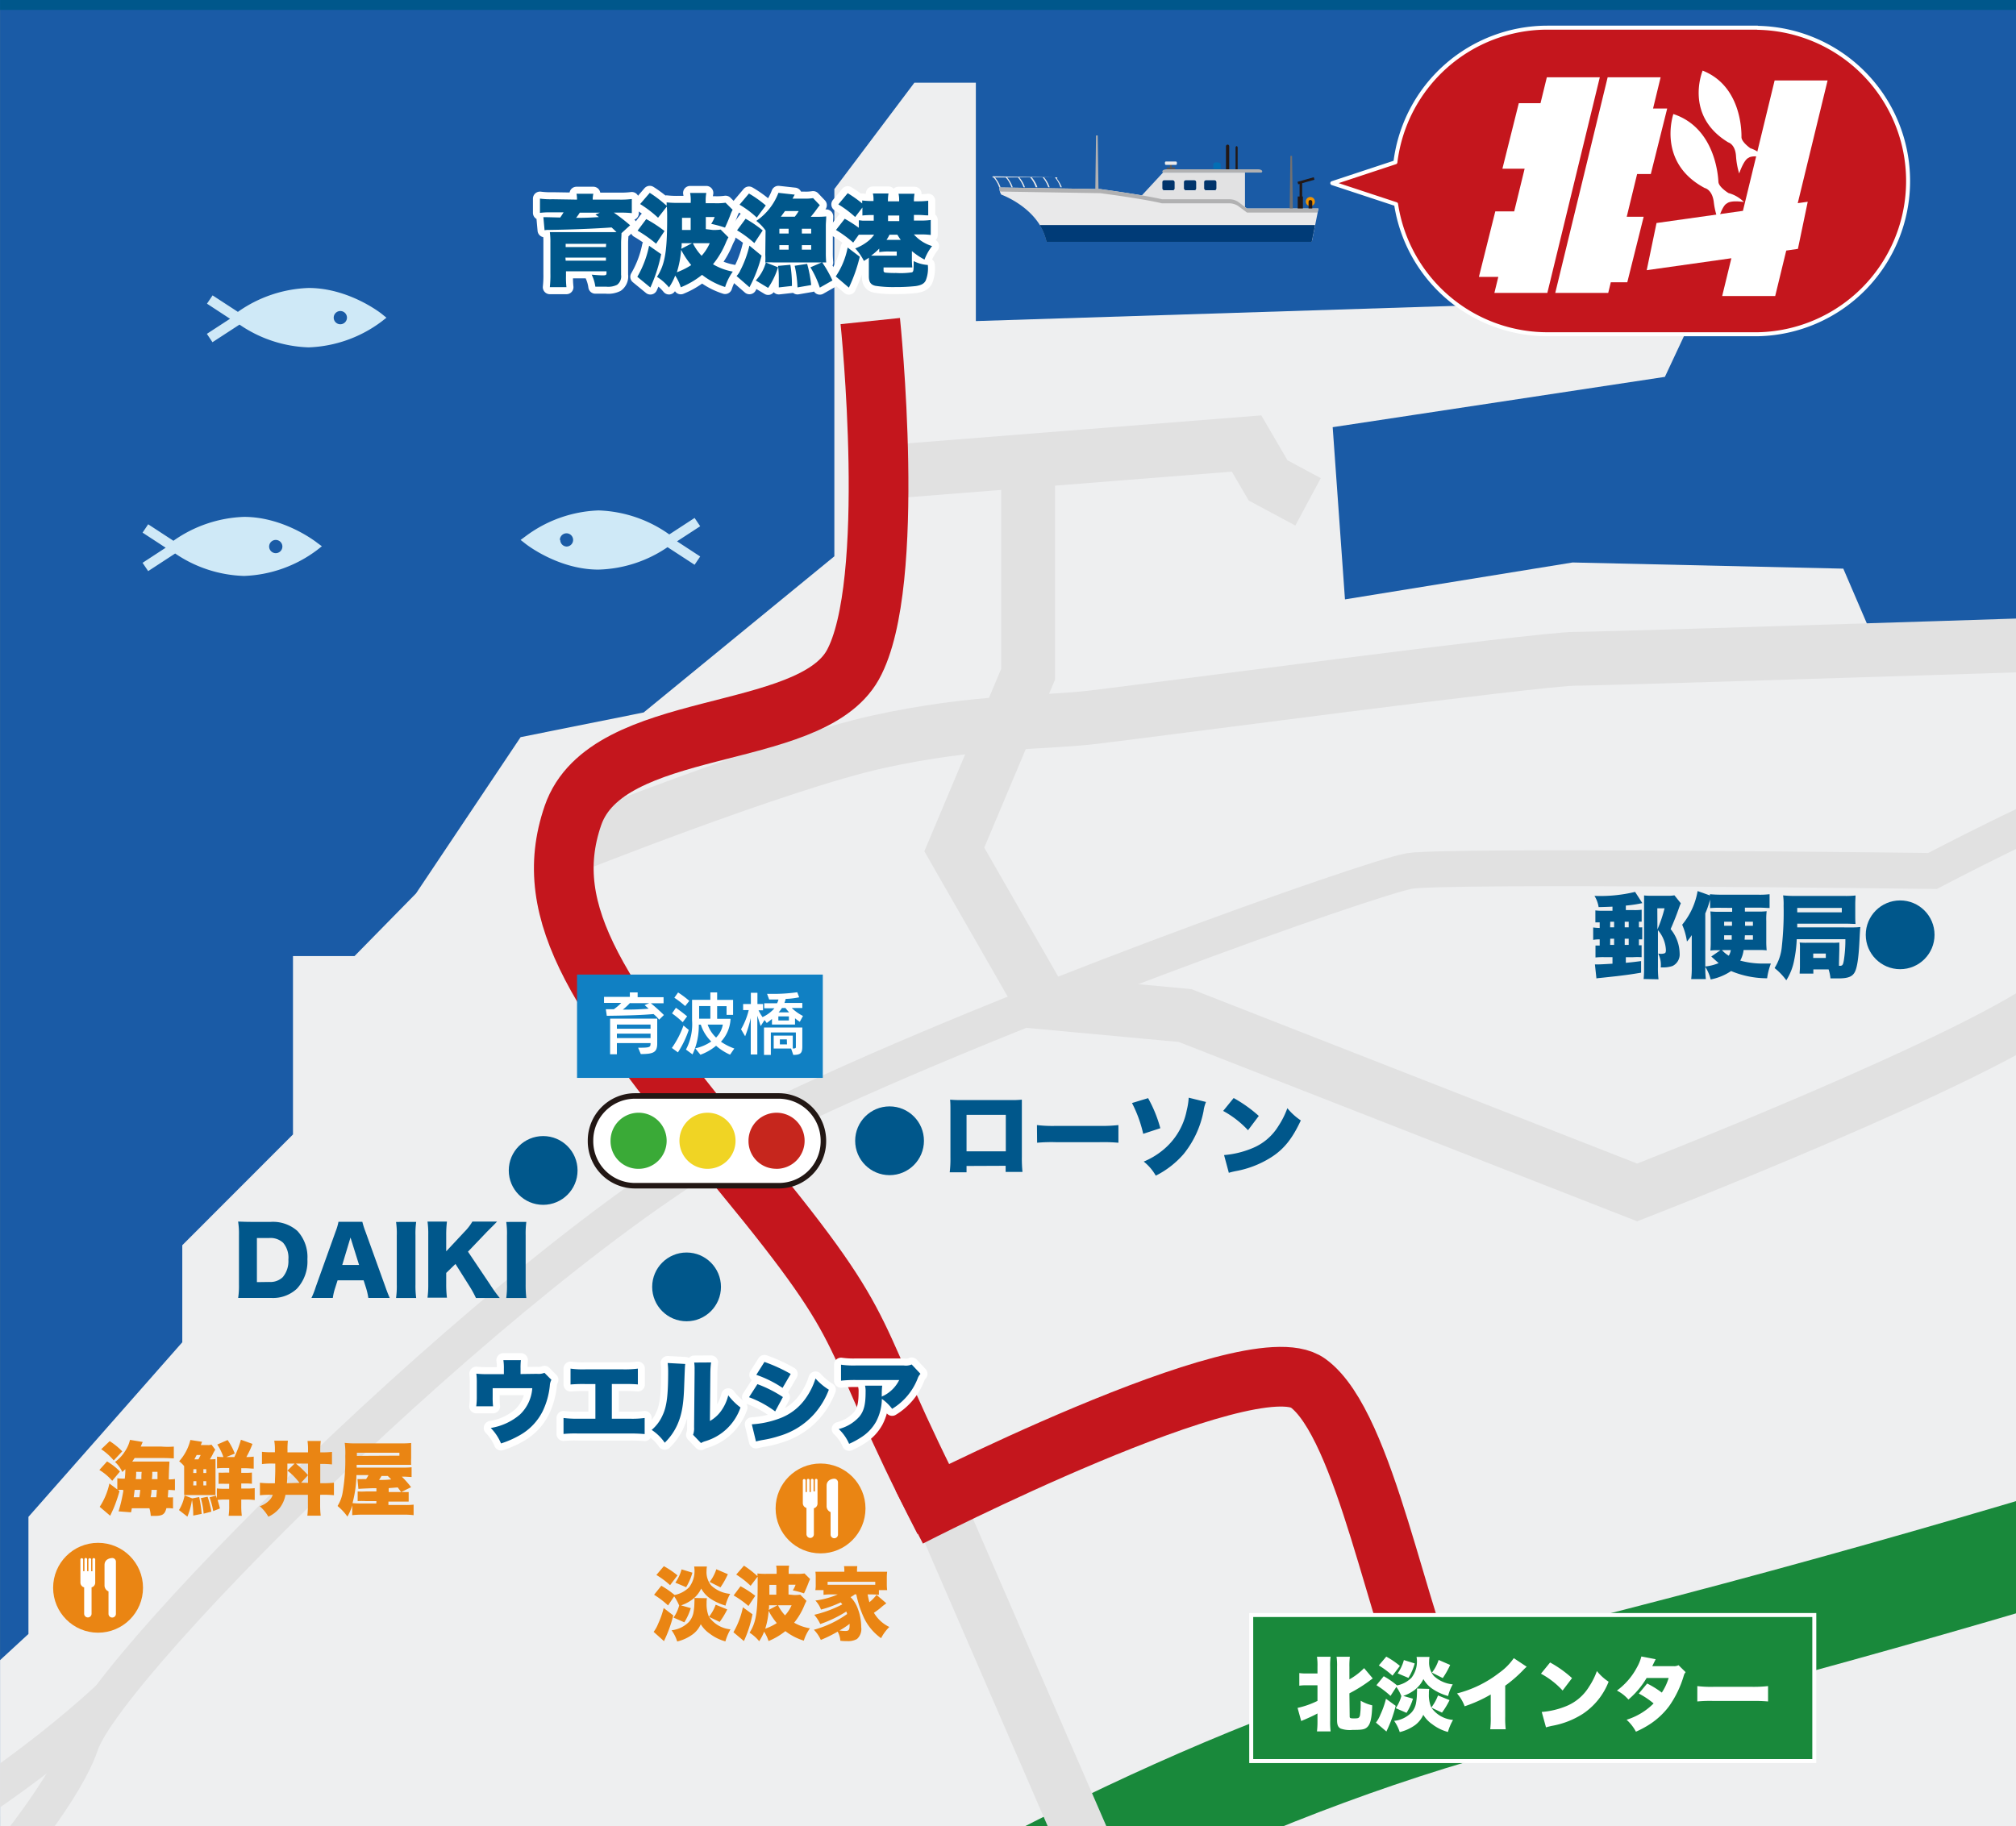 <svg id="fade6b85-caff-4c2a-89f2-00737c202337" data-name="b5bf769d-fdf1-4dbc-951f-3dfab8bece9f" xmlns="http://www.w3.org/2000/svg" xmlns:xlink="http://www.w3.org/1999/xlink" viewBox="0 0 359.32 325.56"><rect x="0" y="0" width="359.32" height="325.56" fill="#808080" stroke="none"/><defs><clipPath id="efc6a067-f33e-4e27-a75e-c21751089be9"><rect x="0.01" width="359.31" height="325.65" fill="none"/></clipPath></defs><g clip-path="url(#efc6a067-f33e-4e27-a75e-c21751089be9)"><rect x="-43.49" width="642.52" height="325.65" fill="none"/><rect x="-43.49" width="642.52" height="325.23" fill="#1a5ba6"/><rect x="-43.49" width="642.52" height="325.65" fill="none" stroke="#00578b" stroke-miterlimit="10" stroke-width="3.55"/><polygon points="-87.03 343.08 -51.94 321.95 -43.17 309.5 -14.66 309.5 5.07 291.31 5.07 270.43 32.49 239.3 32.49 222 52.22 202.25 52.22 170.45 63.19 170.45 74.15 159.28 92.79 131.42 114.72 127.02 148.71 99.18 148.71 33.7 162.97 14.75 173.93 14.75 173.93 57.24 303.32 53.13 296.74 67.19 237.53 76.16 239.72 106.86 280.29 100.28 328.54 101.38 334.02 114.14 395.42 107.96 395.42 82.36 448.06 73.96 448.06 106.86 467.79 114.14 522.62 114.14 612.53 67.19 670.64 2.69 702.48 -9.37 702.48 473.52 -118.87 473.52 -118.87 317.38 -101.29 324.03 -87.03 343.08" fill="#eeeff0"/><path d="M83.22,402.11s89.64-76.48,190-101.15S450,248.33,469.73,242.57,646.54,164,646.54,164" fill="none" stroke="#19893b" stroke-miterlimit="10" stroke-width="19.19"/><path d="M-47.56,345.52s39.16-17.08,67-42.8" fill="none" stroke="#e1e1e1" stroke-miterlimit="10" stroke-width="6.4"/><polyline points="233.14 89.47 226.02 85.65 222.18 79.07 156.47 84.27" fill="none" stroke="#e1e1e1" stroke-miterlimit="10" stroke-width="9.59"/><path d="M100.49,151.44s38.51-15.35,56-19.19,29-3.29,38.33-4.38,79.46-10.42,86-10.42,123.9-3.84,123.9-3.84h36.73v15.9" fill="none" stroke="#e1e1e1" stroke-miterlimit="10" stroke-width="9.59"/><path d="M-23.44,359.19S9.46,325.78,14.39,311,96.08,219.93,136.1,200.23s108.55-43.86,115.13-44.95,93.21,0,93.21,0,23-12.06,28.5-13.16,141.45-20.83,141.45-20.83,33.84-3.62,38-6.16" fill="none" stroke="#e1e1e1" stroke-miterlimit="10" stroke-width="6.4"/><path d="M183.25,84.27v35.92l-13.16,31.25,15.62,27.25,25.5,2.36,80.59,31.54s61.41-23.87,75.11-34.83,28-25.21,46.06-29.33,77.3-4.66,123.35-25,86.93-71.27,127.9-99.78,51.38-26.87,54.12-28" fill="none" stroke="#e1e1e1" stroke-miterlimit="10" stroke-width="9.59"/><circle cx="122.37" cy="229.43" r="6.13" fill="#00578b"/><path d="M120,288a22.83,22.83,0,0,1-1.39,4c-.17.37-.19.41-.26.59l-1.85-1.66a5.93,5.93,0,0,0,.79-1.41,15.69,15.69,0,0,0,1-2.84Zm-.93-1.78a16.39,16.39,0,0,0-2.49-1.9l1.29-1.61a16.19,16.19,0,0,1,2.37,1.65,5.11,5.11,0,0,0,2.57-1.36,4.77,4.77,0,0,0,.91-3.72H126a4.22,4.22,0,0,0-.07.79,3.72,3.72,0,0,0,.84,2.6,5.68,5.68,0,0,0,3.37,1.49,8.37,8.37,0,0,0-.83,2.09A10,10,0,0,1,126.6,285a5.16,5.16,0,0,1-1.62-1.79,5.24,5.24,0,0,1-1.65,2,7.14,7.14,0,0,1-1.94,1l1.73.49a10.31,10.31,0,0,1-1.15,2.53l-1.92-.84a6.75,6.75,0,0,0,1-2.16,9.2,9.2,0,0,0-.89-1.63Zm-.75-7a15.93,15.93,0,0,1,2.43,1.64l-1.32,1.75a14.89,14.89,0,0,0-2.44-1.82Zm7.68,5.71a4,4,0,0,0-.06.84,5.85,5.85,0,0,0,.42,2.48,7.75,7.75,0,0,0,1.2-2.16l2.06.84a14.08,14.08,0,0,1-1.35,2.23l-1.89-.9a5.19,5.19,0,0,0,3.82,2.22,9.45,9.45,0,0,0-.91,2.15,8,8,0,0,1-2.78-1.37,5.53,5.53,0,0,1-1.61-1.69,4.48,4.48,0,0,1-1.43,1.8,7.7,7.7,0,0,1-2.77,1.28,6.82,6.82,0,0,0-1-2,5.14,5.14,0,0,0,3.1-1.5,3.48,3.48,0,0,0,.78-1.57,10.34,10.34,0,0,0,.19-2,4,4,0,0,0,0-.69Zm-5.63-2.77a7.45,7.45,0,0,0,1.11-2.37l1.93.59a10.26,10.26,0,0,1-1.12,2.59Zm6.11-.13a7.21,7.21,0,0,0,1.19-2.26l2.06.88a15,15,0,0,1-1.32,2.35Z" fill="#ea8513"/><path d="M134.12,287.8a20.91,20.91,0,0,1-1.53,4.77L130.72,291a14.83,14.83,0,0,0,1.69-4.45Zm-2.13-5a18.07,18.07,0,0,1,2.62,1.7l-1.21,1.82a16.87,16.87,0,0,0-2.64-1.88Zm9.53,1.56a6.89,6.89,0,0,0,1.11-.06l1.11,1.11q-.21.4-.39.84a12.05,12.05,0,0,1-1.81,3.05,8.34,8.34,0,0,0,2.82,1,7.54,7.54,0,0,0-1.09,2.2,10.31,10.31,0,0,1-3.29-1.7,12.09,12.09,0,0,1-3,1.77,6.9,6.9,0,0,0-.79-1.67,8.3,8.3,0,0,1-.88,1.7,7.29,7.29,0,0,0-1.71-1.52c1.13-1.77,1.44-3.58,1.44-8.45v-1.56l-1.25,1.65a16.1,16.1,0,0,0-2.57-2l1.38-1.59A17.36,17.36,0,0,1,135,281a3.84,3.84,0,0,0,0-.48,11.86,11.86,0,0,0,1.58.07h1.84v-.18a5.48,5.48,0,0,0-.08-1.28h2.31a6.22,6.22,0,0,0-.08,1.29v.17h1.23a8.47,8.47,0,0,0,1.59-.07l1,1c-.1.21-.2.42-.28.64-.2.55-.53,1.32-.81,1.91a16.83,16.83,0,0,0-2-.54,4.25,4.25,0,0,0,.5-1h-1.26v1.74ZM137,287.19a13.76,13.76,0,0,1-.61,3.18,10,10,0,0,0,2.06-1A11.81,11.81,0,0,1,137,287.19Zm.07-1a2.88,2.88,0,0,1-.06.83l1.57-.83Zm1.29-3.63h-1.23v1.74h1.23Zm.31,3.63a7.73,7.73,0,0,0,1.25,1.8,6.49,6.49,0,0,0,1.17-1.8Z" fill="#ea8513"/><path d="M152.35,284.25a4.6,4.6,0,0,1-.75.49,5.55,5.55,0,0,1,1.27,2,9.24,9.24,0,0,1,.63,3.37,2.38,2.38,0,0,1-.76,2.1,3.27,3.27,0,0,1-1.79.37,7.65,7.65,0,0,1-1.17-.06,3.9,3.9,0,0,0-.48-1.63,23.86,23.86,0,0,1-3,1.48,6.08,6.08,0,0,0-1.24-1.81,18.59,18.59,0,0,0,5.93-2.81,3.26,3.26,0,0,0-.15-.44,22,22,0,0,1-4.64,2.23,7.19,7.19,0,0,0-1.07-1.65,21.19,21.19,0,0,0,5-1.86c-.09-.12-.19-.24-.29-.35a20.75,20.75,0,0,1-3.51,1.28,4.73,4.73,0,0,0-1-1.61,13.82,13.82,0,0,0,2.38-.51,11.19,11.19,0,0,0,1.59-.58h-1.1a9.65,9.65,0,0,0-1.42.07v-.84h-1.46a4.81,4.81,0,0,0,.07-1v-1.28a5.6,5.6,0,0,0-.06-1h5.16v-.15a4,4,0,0,0-.06-.84h2.37a5.64,5.64,0,0,0-.05.82v.17h5.37a8.39,8.39,0,0,0-.06,1v1.28a8.39,8.39,0,0,0,.06,1h-1.47v.84a11.25,11.25,0,0,0-1.42-.07h-.59c.15.75.19.93.32,1.39a8.28,8.28,0,0,0,1.27-1.31l1.74,1.49-.22.18a6.55,6.55,0,0,0-.66.52,11.85,11.85,0,0,1-1.33,1,6.4,6.4,0,0,0,2.75,2.53,7.83,7.83,0,0,0-1.47,2,9.34,9.34,0,0,1-3.06-3.65,19.11,19.11,0,0,1-1.36-4.16ZM156,282h-8.49v.54H156Zm-6.33,8.69a6.74,6.74,0,0,0,1,.08c.64,0,.76-.17.76-1.15v-.12a14.37,14.37,0,0,1-1.8,1.19Z" fill="#ea8513"/><circle cx="158.55" cy="203.38" r="6.13" fill="#00578b"/><path d="M172.27,207.87V209h-3a19.67,19.67,0,0,0,.13-2.66v-8.41c0-.7,0-1.21-.06-1.88a19.1,19.1,0,0,0,2,.07h8.79a16.64,16.64,0,0,0,2-.07v10.19a24.1,24.1,0,0,0,.11,2.69h-3v-1.09Zm7-9.11h-7v6.5h7Z" fill="#00578b"/><path d="M184.82,200.58a23.14,23.14,0,0,0,3.33.15H196a26.58,26.58,0,0,0,3.34-.15v3.15a31.42,31.42,0,0,0-3.36-.1H188.2a28.77,28.77,0,0,0-3.35.1Z" fill="#00578b"/><path d="M204.63,195.78a23.57,23.57,0,0,1,2.18,5.36l-3.05,1a22.86,22.86,0,0,0-2-5.49Zm10.32.68a6.29,6.29,0,0,0-.44,1.65A17.45,17.45,0,0,1,211,205.7a16.11,16.11,0,0,1-5,3.9,8.64,8.64,0,0,0-2.15-2.51,13.46,13.46,0,0,0,3.36-2,12.11,12.11,0,0,0,4.3-7.11,12.59,12.59,0,0,0,.36-2.28Z" fill="#00578b"/><path d="M219.88,195.76a24.3,24.3,0,0,1,4.48,3.19l-1.92,2.55a17.42,17.42,0,0,0-4.43-3.44Zm-1.71,10.17a16.55,16.55,0,0,0,4.9-1.17,9.76,9.76,0,0,0,4.78-4,14.89,14.89,0,0,0,1.6-3.19,10.82,10.82,0,0,0,2.4,2.18c-1.49,3.21-3,5.14-5.32,6.6a17.66,17.66,0,0,1-6.34,2.45c-.64.14-.73.16-1.17.29Z" fill="#00578b"/><path d="M19.08,260.55a10.58,10.58,0,0,1,2.3,1.8L20,264a9.63,9.63,0,0,0-2.29-1.93Zm2.74,5.07a5.34,5.34,0,0,0-.8,0l.28.22a26.19,26.19,0,0,1-1.06,3.09c-.06.12-.25.56-.6,1.3l-1.87-1.59a12.17,12.17,0,0,0,1.73-4.16l1.41,1.07v-2a9.88,9.88,0,0,0,1.33.07,13.69,13.69,0,0,0,.1-1.69l-.54.5a5.6,5.6,0,0,0-1.3-1.79,7,7,0,0,0,1.84-2,6,6,0,0,0,.83-1.94l2.27.38c-.12.27-.16.34-.24.54a1.43,1.43,0,0,1-.13.28h3.71a13.47,13.47,0,0,0,2.2,0V260c-.44,0-.89-.06-1.94-.06H24l-.43.63H30.2c0,.39-.08,1-.12,3.18a6.7,6.7,0,0,0,1.1-.07v2c-.33,0-.67-.05-1-.05H30c-.06.92-.06.92-.1,1.31a4.92,4.92,0,0,0,.94,0v2a5.6,5.6,0,0,0-1-.06h-.18c-.29,1.12-.69,1.38-2.15,1.38h-.64a6.25,6.25,0,0,0-.24-1.36H23.5l-.14.72-2.23-.17a26.77,26.77,0,0,0,.87-3.77Zm-2.27-8.69a12.3,12.3,0,0,1,2.24,1.82l-1.52,1.62a10.37,10.37,0,0,0-2.23-2Zm5.29,10c.1-.69.1-.69.16-1.31H24c-.09.75-.09.75-.17,1.31Zm-.57-4.53a8.1,8.1,0,0,1-.07,1.3h1v-.29a8.37,8.37,0,0,1,.05-1Zm3.58,4.53c.06-.53.06-.53.11-1.31H27a5.28,5.28,0,0,1-.16,1.31Zm-.71-4.53a7.09,7.09,0,0,1-.07,1.3h1v-1.3Z" fill="#ea8513"/><path d="M34.44,270.2a16.55,16.55,0,0,0-.22-2.81,13,13,0,0,1-.82,3l-1.5-1.17a7.61,7.61,0,0,0,1-2.61l1.38.53h0l1.22-.24a21.7,21.7,0,0,1,.44,3Zm3.93-11.74a5.13,5.13,0,0,0-.41.72c-.12.26-.34.65-.55,1a8.37,8.37,0,0,0,1-.05v6.42H32.82v-5.17a5.18,5.18,0,0,0-.89-.86,8.78,8.78,0,0,0,2-3.8l2.09.33c-.08.19-.16.38-.23.58H37a2.06,2.06,0,0,0,.7-.07Zm-3.93,4.15H35v-.68h-.52Zm0,2.21H35v-.75h-.52Zm.92-4.64c.21-.39.27-.49.4-.78h-.71c-.2.38-.24.48-.41.78ZM37,266.84a16.44,16.44,0,0,1,.67,2.66l-1.38.36a13,13,0,0,0-.5-2.77Zm-.75-4.23h.51v-.68h-.51Zm0,2.21h.51v-.75h-.51Zm4.6-.28h-.7a11.81,11.81,0,0,0-1.19,0v-2a10,10,0,0,0,1.22,0h.67v-.82H40.2a9.62,9.62,0,0,0-1.52.07v-2.1a6.24,6.24,0,0,0,1.14.07,10.47,10.47,0,0,0-1.09-2.23l1.84-.8a11.68,11.68,0,0,1,1.28,2.42l-1.51.61h1.43a17.91,17.91,0,0,0,1.17-3.08l2.06.74a15.54,15.54,0,0,1-1.09,2.34,8.16,8.16,0,0,0,1.31-.07v2.14c-.44,0-.88-.07-1.49-.07H43v.82h.7a9.63,9.63,0,0,0,1.2-.05v2a10,10,0,0,0-1.22-.05H43v.9h.89a10.91,10.91,0,0,0,1.51-.07v2.12a11.8,11.8,0,0,0-1.46-.09H43v1.15a12.84,12.84,0,0,0,.1,1.75H40.75a11.68,11.68,0,0,0,.1-1.77v-1.13h-.7a12.57,12.57,0,0,0-1.37.07c.22.73.28.91.42,1.52L38,269.4a14.06,14.06,0,0,0-.65-2.45l1.13-.31c.09.21.1.27.17.46v-1.74a11.25,11.25,0,0,0,1.42.07h.77Z" fill="#ea8513"/><path d="M48.69,260.93a13.33,13.33,0,0,0-2,.09v-2.19a14.8,14.8,0,0,0,2,.08H49v-.48a8.35,8.35,0,0,0-.12-1.58h2.43a14,14,0,0,0-.07,1.71v.37H54.9v-.24a10.69,10.69,0,0,0-.09-1.79h2.36a13.33,13.33,0,0,0-.09,1.79v.24h.09a16.64,16.64,0,0,0,2-.08v2.23a16.64,16.64,0,0,0-2-.09h-.09v3.44h.44a16.64,16.64,0,0,0,2-.09v2.23a19,19,0,0,0-2-.08h-.46v1.73a16.64,16.64,0,0,0,.1,2H54.78a14.81,14.81,0,0,0,.1-2V266.5h-4a5.34,5.34,0,0,1-1.05,2.37,5.55,5.55,0,0,1-2,1.53,7.42,7.42,0,0,0-1.53-1.87,4,4,0,0,0,1.81-1.17,2.26,2.26,0,0,0,.5-.86h-.28a14.8,14.8,0,0,0-2,.08v-2.23a16.64,16.64,0,0,0,2,.09H49c0-.75.06-1.48.06-2.29v-1.22Zm4.69,3.44a11.74,11.74,0,0,0-2.15-2.19l1.28-1.25H51.22v1a20.89,20.89,0,0,1-.09,2.5Zm1.52-3.44H52.74A18.36,18.36,0,0,1,54.9,263Zm0,3.44V263l-1.23,1.34Z" fill="#ea8513"/><path d="M71.52,266H72a5.89,5.89,0,0,0,.84,0v1.71c-.44,0-.84,0-1.38,0H69.23v.6h2.83a11.52,11.52,0,0,0,1.66-.06v1.88a13.33,13.33,0,0,0-2-.09H64.66a14.7,14.7,0,0,0-1.88.09v-1.75a8.63,8.63,0,0,1-.86,2,9.85,9.85,0,0,0-1.76-1.89,6.44,6.44,0,0,0,.91-2.39,34.62,34.62,0,0,0,.47-6.51,13.21,13.21,0,0,0-.1-2.35,16.64,16.64,0,0,0,2,.09h8.21a14.81,14.81,0,0,0,1.63-.07V260a11,11,0,0,0,0,1.15H63.57v.5h8.18a14.44,14.44,0,0,0,1.61-.06v1.73c-.46,0-.92-.06-1.39-.06h-.36a15.61,15.61,0,0,1,1.66,1.88Zm-4.43,1.62h-1.9a11.53,11.53,0,0,0-1.44,0V265.9a11.69,11.69,0,0,0,1.45,0h1.89v-.58H66.4c-1.44.06-2.16.09-2.52.13l-.17-1.76a8.34,8.34,0,0,0,1,0h.54a4.63,4.63,0,0,0,.43-.71H63.53a21.08,21.08,0,0,1-.7,5,14.44,14.44,0,0,0,1.61.06h2.63Zm4.1-8.1V259H63.61v.56ZM68,263.14c-.19.33-.26.43-.44.7a15.76,15.76,0,0,0,2.17-.09l-.61-.61ZM71.49,266l-.6-.82-1.61.13V266Z" fill="#ea8513"/><path d="M287.4,161.64c-1.09.05-1.9.07-2.47.08a5.32,5.32,0,0,0-.74-2,26.35,26.35,0,0,0,7.24-.71l1.29,2a24.24,24.24,0,0,1-2.94.44v.8h1.31a9.54,9.54,0,0,0,1.51-.06v2.13h-.49v1a2.91,2.91,0,0,0,.59,0v2.15h-.59v1.06h.48v2.12a12.85,12.85,0,0,0-1.52,0h-1.29v1c.88-.08,1.42-.13,2.72-.31v2.07c-1.51.26-2.42.39-4.33.62l-2.4.26-.78.08a2.34,2.34,0,0,0-.45.07l-.27-2.5h.43c.49,0,1.38-.05,2.7-.13v-1.17h-1.51a12.88,12.88,0,0,0-1.52.06v-2.13h.75v-1.1a7.46,7.46,0,0,0-1.16.09v-2.21a11.11,11.11,0,0,0,1.16.09v-1h-.77v-2.13a9.62,9.62,0,0,0,1.52.06h1.53Zm-.42,3.69h.71v-1H287Zm0,3.13h.71v-1.1H287Zm2.6-3.13h.71v-1h-.71Zm0,3.13h.71v-1.1h-.71Zm3.37,6.08a17.25,17.25,0,0,0,.08-1.9v-13a10.17,10.17,0,0,0,1.35.06h2.73a6.6,6.6,0,0,0,1.33-.08l1.14,1.42c-.09.2-.16.36-.27.67-.41,1.2-1,2.7-1.55,3.93a7,7,0,0,1,1.61,4.36,2.28,2.28,0,0,1-1.27,2.22,5.12,5.12,0,0,1-1.78.25H296a4.48,4.48,0,0,0-.45-2.47,2.72,2.72,0,0,0,.49.05,1.77,1.77,0,0,0,.68-.11c.15-.07.2-.23.2-.6a5.83,5.83,0,0,0-1.42-3.51v6.57a17.84,17.84,0,0,0,.1,2.19Zm2.46-8.84a23.87,23.87,0,0,0,1.27-3.77h-1.29Z" fill="#00578b"/><path d="M306.43,161.84a14.8,14.8,0,0,0-1.63.06v-1.53c-.08.29-.08.29-.16.54a15,15,0,0,1-.7,1.94v9.84a16.56,16.56,0,0,0,.1,1.86h-2.61a16.88,16.88,0,0,0,.1-2.13v-5.7a10.63,10.63,0,0,1-.86,1.14,11.29,11.29,0,0,0-.85-3,12.75,12.75,0,0,0,2.75-6l2.2.78v-.22c.59.06,1.31.09,2.06.09h6.5a14.34,14.34,0,0,0,2.07-.09v2.46c-.55,0-1-.06-1.71-.06H311v.7h2.34a11.34,11.34,0,0,0,1.54-.07,11.39,11.39,0,0,0-.07,1.75v3.49a16.87,16.87,0,0,0,.07,1.74,9.5,9.5,0,0,0-1.31-.06h-2.8a5.29,5.29,0,0,1-.6,1.89,15.26,15.26,0,0,0,4.46.52h1a12,12,0,0,0-.67,2.63,16.65,16.65,0,0,1-6.42-1.29,9.86,9.86,0,0,1-3.64,1.5,7.53,7.53,0,0,0-1-2.31,8.5,8.5,0,0,0,2.43-.61c-.13-.09-.57-.49-1.32-1.17l1.62-1.12H306a7.39,7.39,0,0,0-1.15.06,16.67,16.67,0,0,0,.06-1.73v-3.52a16.67,16.67,0,0,0-.06-1.73,13.3,13.3,0,0,0,1.55.07h2.33v-.7Zm.48,7.55a5.13,5.13,0,0,0,1.22,1,3,3,0,0,0,.36-1Zm.39-5.06v.72h1.4v-.72Zm0,2.41v.79h1.35v-.79Zm3.65.79h1.48v-.79H311Zm.08-3.2v.72h1.4v-.72Z" fill="#00578b"/><path d="M327.77,171.72v.47h.14c.48,0,.59-.16.73-1a23.49,23.49,0,0,0,.27-3.75h-8.67a22.72,22.72,0,0,1-.46,3.76,10.2,10.2,0,0,1-1.4,3.57,10.79,10.79,0,0,0-2.09-2.18,8.65,8.65,0,0,0,1.3-3.91,55.72,55.72,0,0,0,.31-7.19,11.59,11.59,0,0,0-.09-1.86,19.84,19.84,0,0,0,2.31.1h8.54a15.7,15.7,0,0,0,2.06-.08c0,.4-.05.83-.05,1.55v2c0,.51,0,1,.05,1.52-.53,0-1.11-.05-1.94-.05h-8.45v.67H330a11.86,11.86,0,0,0,1.58-.07c-.05.41-.08.88-.17,2.64-.14,2.86-.41,4.6-.81,5.37s-1.09,1.15-2.87,1.15h-1.48a7.34,7.34,0,0,0-.33-1.6H323.2v.75h-2.44c0-.41.05-.73.05-1.18v-3.29a5.59,5.59,0,0,0-.05-1.08,10,10,0,0,0,1.22.05h4.7a8.85,8.85,0,0,0,1.15-.05v1.24Zm.5-9.07v-.78h-7.94v.78Zm-5.09,8.14h2.24V170h-2.24Z" fill="#00578b"/><circle cx="338.67" cy="166.66" r="6.13" fill="#00578b"/><path d="M102.84,35.59a4.66,4.66,0,0,0-.09-1.05h3a5.35,5.35,0,0,0-.11,1.05h4.75a15,15,0,0,0,2.22-.11V38a16.64,16.64,0,0,0-2-.09h-1.2a33.49,33.49,0,0,1,2.9,2.25l-1.54,1.41c0,.59-.07,1.17-.07,1.76V49a1.87,1.87,0,0,1-.72,1.78,3.57,3.57,0,0,1-1.93.33h-1.94a7,7,0,0,0-.65-2.14c1,.08,1.47.12,2,.12s.64-.07.64-.42v-.3h-7.22v.83a14.8,14.8,0,0,0,.08,2H98a19.75,19.75,0,0,0,.1-2.43V43.26a13.09,13.09,0,0,0-.1-1.88h11.88c-.33-.33-.46-.46-.88-.83-3.21.23-7.41.39-11.19.44a3.17,3.17,0,0,0-.75.06l-.21-2.33c.64,0,.64,0,3,.06.24-.34.35-.52.6-.92H98.3a14.14,14.14,0,0,0-2.06.09V35.41a14.33,14.33,0,0,0,2.27.11Zm5.2,7.88h-7.22v.58H108Zm-7.22,3H108v-.54h-7.22Zm2.51-8.55a8.47,8.47,0,0,1-.65.92c1.89,0,3-.07,4.07-.14l-.62-.45.78-.33Z" fill="none" stroke="#fff" stroke-linecap="round" stroke-linejoin="round" stroke-width="2.5"/><path d="M117.84,45.31a27,27,0,0,1-1.92,5.95l-2.33-1.91a18.07,18.07,0,0,0,2.1-5.54Zm-2.66-6.25a22.83,22.83,0,0,1,3.26,2.13l-1.5,2.26a23.1,23.1,0,0,0-3.3-2.33ZM127.06,41a9.25,9.25,0,0,0,1.39-.07l1.38,1.38a9.18,9.18,0,0,0-.48,1,15.25,15.25,0,0,1-2.27,3.8,10.39,10.39,0,0,0,3.53,1.31,9.83,9.83,0,0,0-1.37,2.75A13.09,13.09,0,0,1,125.13,49a15,15,0,0,1-3.79,2.22,8.2,8.2,0,0,0-1-2.09,9.92,9.92,0,0,1-1.1,2.12,9,9,0,0,0-2.14-1.89c1.42-2.22,1.81-4.47,1.81-10.54,0-.64,0-1.31-.06-2l-1.56,2a20.5,20.5,0,0,0-3.2-2.44l1.72-2a21.68,21.68,0,0,1,3,2.3,3,3,0,0,0,0-.6,16.64,16.64,0,0,0,2,.09h2.3V36a6.6,6.6,0,0,0-.11-1.6h2.89a7.23,7.23,0,0,0-.11,1.61v.22h1.54a11.13,11.13,0,0,0,2-.09l1.26,1.26a5.63,5.63,0,0,0-.36.79c-.25.69-.65,1.65-1,2.39a21.32,21.32,0,0,0-2.46-.67,5.6,5.6,0,0,0,.62-1.22H125.8v2.16Zm-5.66,3.54a17.56,17.56,0,0,1-.76,4,12.76,12.76,0,0,0,2.56-1.28A15.45,15.45,0,0,1,121.4,44.54Zm.09-1.18a3.75,3.75,0,0,1-.07,1l1.94-1Zm1.61-4.52h-1.54V41h1.54Zm.39,4.52a9.18,9.18,0,0,0,1.56,2.24,8.44,8.44,0,0,0,1.45-2.24Z" fill="none" stroke="#fff" stroke-linecap="round" stroke-linejoin="round" stroke-width="2.5"/><path d="M135.74,45.58a24.63,24.63,0,0,1-2.16,5.63l-2.3-2a3.38,3.38,0,0,0,.67-1,18.75,18.75,0,0,0,1.62-4.42ZM132.89,39a20.51,20.51,0,0,1,3.05,2.08l-1.49,2.26a19.63,19.63,0,0,0-3.08-2.28Zm.6-4.5a20.36,20.36,0,0,1,3,2.13l-1.61,2.16a16.85,16.85,0,0,0-3.07-2.3ZM134.7,50a7.6,7.6,0,0,0,1.8-3.2l2.17.85a13.56,13.56,0,0,1-1.76,3.68Zm1.75-8.91a8.11,8.11,0,0,0-1.65-1.71,10.62,10.62,0,0,0,3.94-5l2.9.32-.21.39a2,2,0,0,1-.18.32h2.09a8.33,8.33,0,0,0,1.58-.09l1.2,1.26c-.21.25-.21.25-.47.6-.48.67-.75,1-1.14,1.47h1.22a13.06,13.06,0,0,0,1.53-.07c0,.55-.07,1.11-.07,1.67V45a17.85,17.85,0,0,0,.07,1.79h-9.34a12.85,12.85,0,0,0-1.52,0,10.9,10.9,0,0,0,0-1.4Zm2.36,10.15V49.63a15.09,15.09,0,0,0-.14-2.23l2.2-.19a22.71,22.71,0,0,1,.28,3.77Zm.1-9.61h1.65v-.85h-1.65Zm0,2.88h1.65V43.7h-1.65Zm2.75-5.88a6.84,6.84,0,0,0,.69-1h-2.44l-.73,1Zm.48,12.61a20.92,20.92,0,0,0-.5-3.86l2.22-.34a22.12,22.12,0,0,1,.72,3.78Zm.78-9.61h1.66v-.85h-1.66Zm0,2.88h1.66V43.7h-1.66Zm3.2,6.77a16.77,16.77,0,0,0-1.68-3.62l2.09-.9A21.12,21.12,0,0,1,148.37,50Z" fill="none" stroke="#fff" stroke-linecap="round" stroke-linejoin="round" stroke-width="2.5"/><path d="M153.24,45.77a27.53,27.53,0,0,1-1.94,5.51l-2.34-2a13.86,13.86,0,0,0,2.12-5.15Zm1.83-3.93h-2l-1,1.41A20.51,20.51,0,0,0,149,41l1.56-2a22.76,22.76,0,0,1,2.51,1.61V39.28c.34,0,.54.06.66.06h2v-1h-.28a14.48,14.48,0,0,0-1.74.08V37l-1.29,1.69a18.8,18.8,0,0,0-3-2.25l1.67-2a22.27,22.27,0,0,1,2.58,1.83v-.53a14.5,14.5,0,0,0,1.74.1h.28v-.27a4.36,4.36,0,0,0-.11-1.08h2.78a8,8,0,0,0-.1,1.1v.3h2v-.27a4.89,4.89,0,0,0-.11-1.08H163a6.72,6.72,0,0,0-.11,1.1v.25h.8a14.67,14.67,0,0,0,1.75-.1V38.4c-.55,0-1.09-.08-1.73-.08h-.82v1h1a12.13,12.13,0,0,0,2-.1v2.67a13.33,13.33,0,0,0-2-.09h-1a7,7,0,0,0,3.24,2.07,8.93,8.93,0,0,0-1.35,2.41,12.18,12.18,0,0,1-2.25-1.52V46a15.73,15.73,0,0,0,.07,1.68h-5.12v.55c0,.23.09.32.32.37a17.6,17.6,0,0,0,1.92.07,13.42,13.42,0,0,0,2.83-.12c.27-.13.3-.32.3-2a6.54,6.54,0,0,0,2.52.69A5.85,5.85,0,0,1,165,50c-.28.57-.8.85-1.77,1a32.1,32.1,0,0,1-3.67.18,20.74,20.74,0,0,1-3.52-.22c-.85-.19-1.18-.68-1.18-1.71V45.94c-.26.2-.41.28-.88.58a9.79,9.79,0,0,0-1.55-2.23,8.41,8.41,0,0,0,2.1-1.15,5.1,5.1,0,0,0,1.27-1.31Zm1.64,2.48a11.59,11.59,0,0,1-1.45,1.26h4.57v-.74h-1.29a10.22,10.22,0,0,0-1.83.11Zm1.83-2.48a6.46,6.46,0,0,1-.53.92h2.53c-.23-.32-.35-.51-.6-.92Zm1.74-2.42v-1h-2v1Z" fill="none" stroke="#fff" stroke-linecap="round" stroke-linejoin="round" stroke-width="2.5"/><path d="M102.84,35.59a4.66,4.66,0,0,0-.09-1.05h3a5.35,5.35,0,0,0-.11,1.05h4.75a15,15,0,0,0,2.22-.11V38a16.64,16.64,0,0,0-2-.09h-1.2a33.49,33.49,0,0,1,2.9,2.25l-1.54,1.41c0,.59-.07,1.17-.07,1.76V49a1.87,1.87,0,0,1-.72,1.78,3.57,3.57,0,0,1-1.93.33h-1.94a7,7,0,0,0-.65-2.14c1,.08,1.47.12,2,.12s.64-.07.64-.42v-.3h-7.22v.83a14.8,14.8,0,0,0,.08,2H98a19.75,19.75,0,0,0,.1-2.43V43.26a13.09,13.09,0,0,0-.1-1.88h11.88c-.33-.33-.46-.46-.88-.83-3.21.23-7.41.39-11.19.44a3.17,3.17,0,0,0-.75.06l-.21-2.33c.64,0,.64,0,3,.06.24-.34.35-.52.6-.92H98.3a14.14,14.14,0,0,0-2.06.09V35.41a14.33,14.33,0,0,0,2.27.11Zm5.2,7.88h-7.22v.58H108Zm-7.22,3H108v-.54h-7.22Zm2.51-8.55a8.47,8.47,0,0,1-.65.92c1.89,0,3-.07,4.07-.14l-.62-.45.78-.33Z" fill="#00578b"/><path d="M117.84,45.31a27,27,0,0,1-1.92,5.95l-2.33-1.91a18.07,18.07,0,0,0,2.1-5.54Zm-2.66-6.25a22.83,22.83,0,0,1,3.26,2.13l-1.5,2.26a23.1,23.1,0,0,0-3.3-2.33ZM127.06,41a9.25,9.25,0,0,0,1.39-.07l1.38,1.38a9.18,9.18,0,0,0-.48,1,15.25,15.25,0,0,1-2.27,3.8,10.39,10.39,0,0,0,3.53,1.31,9.83,9.83,0,0,0-1.37,2.75A13.09,13.09,0,0,1,125.13,49a15,15,0,0,1-3.79,2.22,8.2,8.2,0,0,0-1-2.09,9.92,9.92,0,0,1-1.1,2.12,9,9,0,0,0-2.14-1.89c1.42-2.22,1.81-4.47,1.81-10.54,0-.64,0-1.31-.06-2l-1.56,2a20.5,20.5,0,0,0-3.2-2.44l1.72-2a21.68,21.68,0,0,1,3,2.3,3,3,0,0,0,0-.6,16.64,16.64,0,0,0,2,.09h2.3V36a6.6,6.6,0,0,0-.11-1.6h2.89a7.23,7.23,0,0,0-.11,1.61v.22h1.54a11.13,11.13,0,0,0,2-.09l1.26,1.26a5.63,5.63,0,0,0-.36.79c-.25.69-.65,1.65-1,2.39a21.32,21.32,0,0,0-2.46-.67,5.6,5.6,0,0,0,.62-1.22H125.8v2.16Zm-5.66,3.54a17.56,17.56,0,0,1-.76,4,12.76,12.76,0,0,0,2.56-1.28A15.45,15.45,0,0,1,121.4,44.54Zm.09-1.18a3.75,3.75,0,0,1-.07,1l1.94-1Zm1.61-4.52h-1.54V41h1.54Zm.39,4.52a9.18,9.18,0,0,0,1.56,2.24,8.44,8.44,0,0,0,1.45-2.24Z" fill="#00578b"/><path d="M135.74,45.58a24.63,24.63,0,0,1-2.16,5.63l-2.3-2a3.38,3.38,0,0,0,.67-1,18.75,18.75,0,0,0,1.62-4.42ZM132.89,39a20.51,20.51,0,0,1,3.05,2.08l-1.49,2.26a19.63,19.63,0,0,0-3.08-2.28Zm.6-4.5a20.36,20.36,0,0,1,3,2.13l-1.61,2.16a16.85,16.85,0,0,0-3.07-2.3ZM134.7,50a7.6,7.6,0,0,0,1.8-3.2l2.17.85a13.56,13.56,0,0,1-1.76,3.68Zm1.75-8.91a8.11,8.11,0,0,0-1.65-1.71,10.62,10.62,0,0,0,3.94-5l2.9.32-.21.39a2,2,0,0,1-.18.32h2.09a8.33,8.33,0,0,0,1.58-.09l1.2,1.26c-.21.25-.21.25-.47.6-.48.67-.75,1-1.14,1.47h1.22a13.06,13.06,0,0,0,1.53-.07c0,.55-.07,1.11-.07,1.67V45a17.85,17.85,0,0,0,.07,1.79h-9.34a12.85,12.85,0,0,0-1.52,0,10.9,10.9,0,0,0,0-1.4Zm2.36,10.15V49.63a15.09,15.09,0,0,0-.14-2.23l2.2-.19a22.71,22.71,0,0,1,.28,3.77Zm.1-9.61h1.65v-.85h-1.65Zm0,2.88h1.65V43.7h-1.65Zm2.75-5.88a6.84,6.84,0,0,0,.69-1h-2.44l-.73,1Zm.48,12.61a20.92,20.92,0,0,0-.5-3.86l2.22-.34a22.12,22.12,0,0,1,.72,3.78Zm.78-9.61h1.66v-.85h-1.66Zm0,2.88h1.66V43.7h-1.66Zm3.2,6.77a16.77,16.77,0,0,0-1.68-3.62l2.09-.9A21.12,21.12,0,0,1,148.37,50Z" fill="#00578b"/><path d="M153.24,45.77a27.53,27.53,0,0,1-1.94,5.51l-2.34-2a13.86,13.86,0,0,0,2.12-5.15Zm1.83-3.93h-2l-1,1.41A20.51,20.51,0,0,0,149,41l1.56-2a22.76,22.76,0,0,1,2.51,1.61V39.28c.34,0,.54.06.66.06h2v-1h-.28a14.48,14.48,0,0,0-1.74.08V37l-1.29,1.69a18.8,18.8,0,0,0-3-2.25l1.67-2a22.27,22.27,0,0,1,2.58,1.83v-.53a14.5,14.5,0,0,0,1.74.1h.28v-.27a4.36,4.36,0,0,0-.11-1.08h2.78a8,8,0,0,0-.1,1.1v.3h2v-.27a4.89,4.89,0,0,0-.11-1.08H163a6.72,6.72,0,0,0-.11,1.1v.25h.8a14.67,14.67,0,0,0,1.75-.1V38.4c-.55,0-1.09-.08-1.73-.08h-.82v1h1a12.13,12.13,0,0,0,2-.1v2.67a13.33,13.33,0,0,0-2-.09h-1a7,7,0,0,0,3.24,2.07,8.93,8.93,0,0,0-1.35,2.41,12.18,12.18,0,0,1-2.25-1.52V46a15.73,15.73,0,0,0,.07,1.68h-5.12v.55c0,.23.09.32.32.37a17.6,17.6,0,0,0,1.92.07,13.42,13.42,0,0,0,2.83-.12c.27-.13.3-.32.3-2a6.54,6.54,0,0,0,2.52.69A5.85,5.85,0,0,1,165,50c-.28.57-.8.85-1.77,1a32.1,32.1,0,0,1-3.67.18,20.74,20.74,0,0,1-3.52-.22c-.85-.19-1.18-.68-1.18-1.71V45.94c-.26.2-.41.28-.88.58a9.79,9.79,0,0,0-1.55-2.23,8.41,8.41,0,0,0,2.1-1.15,5.1,5.1,0,0,0,1.27-1.31Zm1.64,2.48a11.59,11.59,0,0,1-1.45,1.26h4.57v-.74h-1.29a10.22,10.22,0,0,0-1.83.11Zm1.83-2.48a6.46,6.46,0,0,1-.53.92h2.53c-.23-.32-.35-.51-.6-.92Zm1.74-2.42v-1h-2v1Z" fill="#00578b"/><path d="M313.25,4.93H275.79a27.31,27.31,0,0,0-27.08,24l-11.25,3.72,11.37,3.75a27.3,27.3,0,0,0,27,23.19h37.46a27.32,27.32,0,0,0,0-54.63Z" fill="#c4161d" stroke="#fff" stroke-linecap="round" stroke-linejoin="round" stroke-width="0.71"/><circle cx="146.25" cy="268.93" r="8.01" fill="#ea8513"/><path d="M145.48,263.65a.24.24,0,0,0-.24.24v2H145v-2a.24.24,0,0,0-.48,0V266h-.23v-2.11a.24.24,0,1,0-.48,0V266h-.23v-2.11a.25.25,0,0,0-.49,0V268a.9.9,0,0,0,.65.84v4.69a.68.68,0,0,0,.66.66.65.65,0,0,0,.66-.64v0h0V268.9a.87.87,0,0,0,.65-.84v-4.13a.25.25,0,0,0-.22-.28Z" fill="#fff"/><path d="M148.7,263.63s-1.37,0-1.37,1.25v3.64a1.12,1.12,0,0,0,.71,1.06v4a.66.66,0,1,0,1.32,0V264.3a.67.67,0,0,0-.65-.67h0Z" fill="#fff"/><circle cx="17.48" cy="283.07" r="8.01" fill="#ea8513"/><path d="M16.71,277.78a.24.24,0,0,0-.24.24v2.11h-.22V278a.25.25,0,0,0-.29-.2.26.26,0,0,0-.2.2v2.11h-.23V278a.24.24,0,0,0-.48,0v2.11h-.23V278a.25.25,0,0,0-.29-.2.26.26,0,0,0-.2.2v4.14A.89.89,0,0,0,15,283v4.7a.66.66,0,1,0,1.32,0h0V283a.86.86,0,0,0,.65-.83V278A.25.25,0,0,0,16.71,277.78Z" fill="#fff"/><path d="M20,277.77s-1.37,0-1.37,1.25v3.63a1.16,1.16,0,0,0,.71,1.07v4a.66.66,0,0,0,1.32,0v-9.29a.65.65,0,0,0-.64-.66h0Z" fill="#fff"/><path d="M188.37,31.85h0a.12.12,0,0,0,.08-.15.11.11,0,0,0-.08-.08h0L177,31.43a.11.11,0,0,0-.12.1h0a.13.13,0,0,0,.11.12h.1a5,5,0,0,1,1,1.76h.25a5.44,5.44,0,0,0-1-1.77h1.92a5,5,0,0,1,1,1.76h.25a5.44,5.44,0,0,0-1-1.77h1.92a5.39,5.39,0,0,1,1,1.76h.25a5.44,5.44,0,0,0-1-1.77h1.92a5,5,0,0,1,1,1.76h.3a5.39,5.39,0,0,0-1-1.76h1.93a5.39,5.39,0,0,1,1,1.76h.25a5.44,5.44,0,0,0-1-1.77H188a5.1,5.1,0,0,1,1,1.77h.25A5.64,5.64,0,0,0,188.37,31.85Z" fill="#e9e9ea"/><polygon points="201.53 36.98 207.28 30.77 221.9 30.77 221.9 37.8 201.53 36.98" fill="#e2e2e3"/><path d="M207.1,35.52h12a2.84,2.84,0,0,1,1.73.58l1.42,1.07H235l-1.19,5.93H186.55c-1.3-6-8.08-8.4-8.08-8.4a2.07,2.07,0,0,1-.33-1.28l17.94.29S203.8,34.75,207.1,35.52Z" fill="#e9e9ea"/><path d="M224.83,30.77H207.28c-.32-.26.06-.59.67-.59h16.26c.61,0,1,.34.62.59" fill="#b1b1b2"/><path d="M234.36,40.16l-.59,2.94H186.55a9.42,9.42,0,0,0-1.19-2.94" fill="#00346b"/><path d="M233.77,43.1l.59-2.94h-49a9.42,9.42,0,0,1,1.19,2.94Z" fill="#003b77"/><rect x="214.55" y="32.06" width="2.33" height="1.93" rx="0.38" fill="#00346b" stroke="#ebebec" stroke-miterlimit="10" stroke-width="0.14"/><rect x="210.95" y="32.06" width="2.33" height="1.93" rx="0.38" fill="#00346b" stroke="#ebebec" stroke-miterlimit="10" stroke-width="0.14"/><rect x="207.1" y="32.06" width="2.33" height="1.93" rx="0.38" fill="#00346b" stroke="#ebebec" stroke-miterlimit="10" stroke-width="0.14"/><polygon points="232.09 32.66 234.28 32.04 234.16 31.6 231.26 32.42 231.39 32.86 231.63 32.79 231.63 35.03 231.3 35.03 231.3 37.66 232.22 37.66 232.22 35.03 232.09 35.03 232.09 32.66" fill="#231815"/><path d="M219.09,30.18V26.09a.29.29,0,0,0-.27-.31h0a.31.31,0,0,0-.31.31v4.09Z" fill="#231815"/><path d="M220.59,30.18V26.34c0-.16-.08-.29-.18-.29h0c-.11,0-.19.13-.19.29v3.84Z" fill="#231815"/><polygon points="230.43 37.54 229.86 37.54 229.99 27.79 230.29 27.79 230.43 37.54" fill="#717071"/><polygon points="195.79 33.9 195.22 33.9 195.35 24.15 195.65 24.15 195.79 33.9" fill="#b1b1b2"/><path d="M234.36,35.93a.81.81,0,1,1-.81-.81h0a.8.8,0,0,1,.8.8h0Z" fill="#ef9302"/><path d="M233.56,35.66a.32.32,0,0,0-.33.31h0v1.4h.66V36a.33.33,0,0,0-.33-.33h0Z" fill="#231815"/><path d="M222.26,37.17l-1.42-1.07a2.84,2.84,0,0,0-1.73-.58h-12c-3.3-.77-11-1.81-11-1.81l-17.94-.29a1.51,1.51,0,0,0,.09.73l17.84.29s7.72,1,11,1.81h12a2.86,2.86,0,0,1,1.73.58l1.43,1.07h12.55l.15-.73Z" fill="#b1b1b2"/><path d="M217.56,29.27c0-.18-.29-.32-.66-.33s-.65.14-.65.32h0v.88h1.32v-.88h0Z" fill="#036eb4"/><polygon points="208.85 29.87 208.85 28.91 208.53 28.91 208.53 29.87 207.95 29.87 207.95 30.17 209.43 30.17 209.43 29.87 208.85 29.87" fill="#595757"/><rect x="207.63" y="28.79" width="2.13" height="0.61" rx="0.19" fill="#ebebec"/><path d="M155.11,57.24S160,104.16,152,118.55c-7.78,13.91-43.86,9.32-49.89,26.86S107,178.3,132.26,209s17.52,26.2,36,62.05" fill="none" stroke="#c4161d" stroke-miterlimit="10" stroke-width="10.64"/><path d="M95.71,244.93a2.75,2.75,0,0,0,1.33-.18L98.28,246a2.34,2.34,0,0,0-.28,1,13.59,13.59,0,0,1-1.25,4.54,10.07,10.07,0,0,1-4.19,4.38,16.85,16.85,0,0,1-3.26,1.42,8.81,8.81,0,0,0-1.83-2.76,10.51,10.51,0,0,0,5.22-2.41,7.16,7.16,0,0,0,2.18-4.68H87.81V249a14.14,14.14,0,0,0,.07,1.72h-3a12.07,12.07,0,0,0,.1-1.8v-2.26a12.89,12.89,0,0,0-.08-1.76,16.64,16.64,0,0,0,2,.09h2.91v-1a9.44,9.44,0,0,0-.09-1.5h3.12a12.21,12.21,0,0,0-.06,1.48v1Z" fill="none" stroke="#fff" stroke-linecap="round" stroke-linejoin="round" stroke-width="2.5"/><path d="M109.05,252.93h3.16a16.11,16.11,0,0,0,2.69-.13v2.87a25.89,25.89,0,0,0-2.64-.1h-9.19a21,21,0,0,0-2.63.08V252.8a18.44,18.44,0,0,0,2.68.13h3v-6.18h-1.79a25.87,25.87,0,0,0-2.64.08V244a16.11,16.11,0,0,0,2.69.13H111a18.57,18.57,0,0,0,2.69-.13v2.82c-.75-.06-1.11-.08-2.64-.08h-2Z" fill="none" stroke="#fff" stroke-linecap="round" stroke-linejoin="round" stroke-width="2.5"/><path d="M122.13,243.17c-.06.55-.06.55-.18,3.78-.1,3.4-.42,5.21-1.2,7a10.4,10.4,0,0,1-2.27,3.26,8.43,8.43,0,0,0-2.33-2.28,7.19,7.19,0,0,0,1.94-2.6c.76-1.59,1-3.61,1-7.84A12.29,12.29,0,0,0,119,243Zm4.61-.27a15,15,0,0,0-.13,1.89l-.08,8.55a6.27,6.27,0,0,0,2-1.8,8,8,0,0,0,1.27-2.78,11.2,11.2,0,0,0,2.18,2.17,9.47,9.47,0,0,1-6.24,6,3.32,3.32,0,0,0-.8.34l-1.41-1.47a3.37,3.37,0,0,0,.18-1.37l.09-9.65v-.58a7.79,7.79,0,0,0-.07-1.28Z" fill="none" stroke="#fff" stroke-linecap="round" stroke-linejoin="round" stroke-width="2.5"/><path d="M135,246.77a22,22,0,0,1,4.54,2.3l-1.38,2.56a18.62,18.62,0,0,0-4.66-2.53Zm-1,7.16a16.8,16.8,0,0,0,5-1.07,9.78,9.78,0,0,0,4.56-3.51,12.45,12.45,0,0,0,1.79-3.59,10.63,10.63,0,0,0,2.38,2,14.12,14.12,0,0,1-2.54,4.25,13.38,13.38,0,0,1-6.29,4,19.27,19.27,0,0,1-3,.72c-.39.07-.77.15-1.16.26Zm2.25-11.12a28.65,28.65,0,0,1,4.68,2.14l-1.45,2.49a20.06,20.06,0,0,0-4.68-2.33Z" fill="none" stroke="#fff" stroke-linecap="round" stroke-linejoin="round" stroke-width="2.5"/><path d="M164.06,244.93a2.3,2.3,0,0,0-.51.85,10.94,10.94,0,0,1-4.54,5.39,8.09,8.09,0,0,0-1.83-1.77,9,9,0,0,1-1,4,7.79,7.79,0,0,1-2.54,2.75,14.69,14.69,0,0,1-2.3,1.26,8,8,0,0,0-1.85-2.64,7.28,7.28,0,0,0,3.73-2.27c.78-1,1.06-2.17,1.06-4.34a4.21,4.21,0,0,0-.1-1.12h3.06a13,13,0,0,0-.08,1.4V249a1.85,1.85,0,0,1,.37-.19,6.19,6.19,0,0,0,2.74-2.78H152.5a22.52,22.52,0,0,0-2.6.12V243.3a15.53,15.53,0,0,0,2.64.14h8.55a2.59,2.59,0,0,0,1.4-.18Z" fill="none" stroke="#fff" stroke-linecap="round" stroke-linejoin="round" stroke-width="2.5"/><path d="M95.71,244.93a2.75,2.75,0,0,0,1.33-.18L98.28,246a2.34,2.34,0,0,0-.28,1,13.59,13.59,0,0,1-1.25,4.54,10.07,10.07,0,0,1-4.19,4.38,16.85,16.85,0,0,1-3.26,1.42,8.81,8.81,0,0,0-1.83-2.76,10.51,10.51,0,0,0,5.22-2.41,7.16,7.16,0,0,0,2.18-4.68H87.81V249a14.14,14.14,0,0,0,.07,1.72h-3a12.07,12.07,0,0,0,.1-1.8v-2.26a12.89,12.89,0,0,0-.08-1.76,16.64,16.64,0,0,0,2,.09h2.91v-1a9.44,9.44,0,0,0-.09-1.5h3.12a12.21,12.21,0,0,0-.06,1.48v1Z" fill="#00578b"/><path d="M109.05,252.93h3.16a16.11,16.11,0,0,0,2.69-.13v2.87a25.89,25.89,0,0,0-2.64-.1h-9.19a21,21,0,0,0-2.63.08V252.8a18.44,18.44,0,0,0,2.68.13h3v-6.18h-1.79a25.87,25.87,0,0,0-2.64.08V244a16.11,16.11,0,0,0,2.69.13H111a18.57,18.57,0,0,0,2.69-.13v2.82c-.75-.06-1.11-.08-2.64-.08h-2Z" fill="#00578b"/><path d="M122.13,243.17c-.06.55-.06.55-.18,3.78-.1,3.4-.42,5.21-1.2,7a10.4,10.4,0,0,1-2.27,3.26,8.43,8.43,0,0,0-2.33-2.28,7.19,7.19,0,0,0,1.94-2.6c.76-1.59,1-3.61,1-7.84A12.29,12.29,0,0,0,119,243Zm4.61-.27a15,15,0,0,0-.13,1.89l-.08,8.55a6.27,6.27,0,0,0,2-1.8,8,8,0,0,0,1.27-2.78,11.2,11.2,0,0,0,2.18,2.17,9.47,9.47,0,0,1-6.24,6,3.32,3.32,0,0,0-.8.34l-1.41-1.47a3.37,3.37,0,0,0,.18-1.37l.09-9.65v-.58a7.79,7.79,0,0,0-.07-1.28Z" fill="#00578b"/><path d="M135,246.77a22,22,0,0,1,4.54,2.3l-1.38,2.56a18.62,18.62,0,0,0-4.66-2.53Zm-1,7.16a16.8,16.8,0,0,0,5-1.07,9.78,9.78,0,0,0,4.56-3.51,12.45,12.45,0,0,0,1.79-3.59,10.63,10.63,0,0,0,2.38,2,14.12,14.12,0,0,1-2.54,4.25,13.38,13.38,0,0,1-6.29,4,19.27,19.27,0,0,1-3,.72c-.39.07-.77.15-1.16.26Zm2.25-11.12a28.65,28.65,0,0,1,4.68,2.14l-1.45,2.49a20.06,20.06,0,0,0-4.68-2.33Z" fill="#00578b"/><path d="M164.06,244.93a2.3,2.3,0,0,0-.51.85,10.94,10.94,0,0,1-4.54,5.39,8.09,8.09,0,0,0-1.83-1.77,9,9,0,0,1-1,4,7.79,7.79,0,0,1-2.54,2.75,14.69,14.69,0,0,1-2.3,1.26,8,8,0,0,0-1.85-2.64,7.28,7.28,0,0,0,3.73-2.27c.78-1,1.06-2.17,1.06-4.34a4.21,4.21,0,0,0-.1-1.12h3.06a13,13,0,0,0-.08,1.4V249a1.85,1.85,0,0,1,.37-.19,6.19,6.19,0,0,0,2.74-2.78H152.5a22.52,22.52,0,0,0-2.6.12V243.3a15.53,15.53,0,0,0,2.64.14h8.55a2.59,2.59,0,0,0,1.4-.18Z" fill="#00578b"/><path d="M138.88,211.39a7.93,7.93,0,0,0,7.88-8v0h0a8,8,0,0,0-7.88-8H113.11a7.94,7.94,0,0,0-7.86,8h0a7.93,7.93,0,0,0,7.84,8Z" fill="#fff" stroke="#221714" stroke-linecap="round" stroke-linejoin="round" stroke-width="0.98"/><path d="M113.74,208.38a5,5,0,1,0-4.92-5.08v.08a4.94,4.94,0,0,0,4.88,5h0Z" fill="#3aaa37"/><path d="M126,208.38a5,5,0,1,0-4.9-5.1v.1A5,5,0,0,0,126,208.38Z" fill="#f0d424"/><path d="M138.28,208.38a5,5,0,1,0-4.87-5.13h0v.12a4.92,4.92,0,0,0,4.84,5h0Z" fill="#c6261d"/><rect x="102.85" y="173.75" width="43.8" height="18.42" fill="#1080c3"/><path d="M117.48,181.79a6.75,6.75,0,0,0-1-1c-1.66.15-4,.26-8.33.31l-.17-1.17h1.42a8.46,8.46,0,0,0,1.33-1.13h-3.07v-1.08h4.6v-.79h1.39v.85h4.62v1.08H116a30.88,30.88,0,0,1,2.33,2.1Zm-3.74,5c2.17,0,2.21-.08,2.21-.83h-6v2h-1.21v-6.36h8.4v4.43c0,1.59-.67,1.89-2.93,1.89Zm2.21-4.13h-6v.75h6Zm0,1.62h-6v.79h6Zm-3.69-5.44A10.63,10.63,0,0,1,111,180c2.08,0,3.44-.07,4.61-.17-.36-.33-.72-.63-.72-.63l.82-.35Z" fill="#fff"/><path d="M119.75,186.83a16.69,16.69,0,0,0,2.07-4l.94.79a17.57,17.57,0,0,1-1.93,4Zm1.93-4.59a16.85,16.85,0,0,0-1.9-1.57l.69-1s1.06.73,2,1.53Zm.44-2.88a17.32,17.32,0,0,0-1.93-1.48l.67-.94a17.1,17.1,0,0,1,2,1.5Zm8,8.67a9.68,9.68,0,0,1-2.49-1.59,9.34,9.34,0,0,1-2.79,1.6l-.92-1.14a8,8,0,0,0,2.85-1.22,7.38,7.38,0,0,1-1.86-3h-.36a12.11,12.11,0,0,1-1.12,5.3l-1.17-.86a9.62,9.62,0,0,0,1.09-5.18v-3.69h3.26v-1.32h1.21v1.33h2.84v2.67H129.5v-1.55h-1.68v2.25h2.39a6.39,6.39,0,0,1-1.71,4.09,10.26,10.26,0,0,0,2.38,1.21Zm-3.51-8.67h-2v2.25h2Zm-.48,3.31a5.82,5.82,0,0,0,1.5,2.31,4.27,4.27,0,0,0,1.2-2.31Z" fill="#fff"/><path d="M142.55,182.17a7.47,7.47,0,0,1-.85-.63v1.12h-4.11v-1c-.52.44-.93.72-.93.72l-.39-.53-.69,1.08s-.27-.8-.6-1.85V188h-1.17v-6.5a21.79,21.79,0,0,1-1,3.25l-.73-1.25a12.82,12.82,0,0,0,1.37-3.42h-1V179h1.38v-2H135v2h1v1.12h-.8a8.15,8.15,0,0,0,.71,1.21,6.31,6.31,0,0,0,2.12-1.57h-1.82v-.9h2.29a3.18,3.18,0,0,0,.25-.67h-1.66l-.37-1h.83a30.15,30.15,0,0,0,4.55-.29l.34.9a13.92,13.92,0,0,1-2.41.29,4.29,4.29,0,0,1-.22.72H143v.9h-1.88a8.26,8.26,0,0,0,2,1.42ZM141,186.93h-3.1v-2.3h3.4v2.3c.5,0,.55-.09.55-.25v-2.61h-4.46v4h-1.22v-4.88H143v3.36c0,1.2-.28,1.52-1.61,1.52Zm-.39-5.73h-1.88v.73h1.88Zm-1.24-1.49a5.42,5.42,0,0,1-.59.77h1.87a8,8,0,0,1-.65-.77Zm.87,5.59H139v.89h1.27Z" fill="#fff"/><path d="M68,55.93c-.24-.19-5.91-4.59-13-4.59A23.17,23.17,0,0,0,42.4,55.6l-4.51-2.94-1,1.48L41,56.83l-4.13,2.69,1,1.49,4.82-3.14A23,23,0,0,0,55,61.93a23,23,0,0,0,13-4.6l.88-.69Zm-7.34,1.88a1.18,1.18,0,1,1,0-2.36h0a1.18,1.18,0,1,1,0,2.36Z" fill="#cfe9f7"/><path d="M56.49,96.74c-.24-.19-5.91-4.59-13-4.59a23.14,23.14,0,0,0-12.58,4.26l-4.5-2.94-1,1.49,4.12,2.69-4.12,2.69,1,1.48,4.81-3.14a23,23,0,0,0,12.27,4,23,23,0,0,0,13-4.6l.88-.69Zm-7.34,1.88a1.18,1.18,0,1,1,1.18-1.18h0a1.18,1.18,0,0,1-1.18,1.18Z" fill="#cfe9f7"/><path d="M92.79,96.26l.88.69c.24.19,5.91,4.6,13,4.6a22.88,22.88,0,0,0,12.31-4l4.82,3.14,1-1.48-4.13-2.7,4.13-2.69-1-1.48-4.51,2.94A23,23,0,0,0,106.7,91a23,23,0,0,0-13,4.59Zm7,0A1.18,1.18,0,1,1,101,97.44h0a1.17,1.17,0,0,1-1.14-1.18Z" fill="#cfe9f7"/><polygon points="325.74 14.34 316.3 14.34 310.65 37.59 295.25 39.76 293.5 48.17 308.59 46.04 306.95 52.78 316.4 52.78 318.37 44.67 320.45 44.37 322.2 35.97 320.42 36.22 325.74 14.34" fill="#fff"/><path d="M303.47,12.59s-3.36,8,4.56,12.79c0,0,1.27.32,1.39,2.5a13.77,13.77,0,0,0,.56,3.05s.83-2.48,1.68-2.79c0,0,.52-.55,2.82-.06a5.72,5.72,0,0,0-2.5-1.65s-1.6-1.1-1.59-2S310.43,15.34,303.47,12.59Z" fill="#fff"/><path d="M298.25,20.33s-3,8.63,5.59,13.19c0,0,1.36.26,1.62,2.55a13.93,13.93,0,0,0,.77,3.18s.73-2.66,1.6-3c0,0,.52-.6,3-.23a6.08,6.08,0,0,0-2.75-1.6s-1.75-1.06-1.8-2S305.75,22.8,298.25,20.33Z" fill="#fff"/><polygon points="294.23 31.03 297.15 19.35 294.63 19.35 295.98 13.78 286.54 13.78 277.2 52.22 286.64 52.22 287.1 50.32 290.04 50.32 292.96 38.64 289.94 38.64 291.79 31.03 294.23 31.03" fill="#fff"/><polygon points="275.7 13.78 274.57 18.4 270.7 18.4 267.78 30.08 271.74 30.08 269.88 37.69 266.51 37.69 263.59 49.37 267.05 49.37 266.35 52.22 275.79 52.22 285.14 13.78 275.7 13.78" fill="#fff"/><circle cx="96.81" cy="208.67" r="6.13" fill="#00578b"/><path d="M42.59,220.19a13.76,13.76,0,0,0-.15-2.4c.65,0,1.06.05,2.41.05h3.41A6.58,6.58,0,0,1,53,219.45a6.83,6.83,0,0,1,1.79,5.06,7.13,7.13,0,0,1-1.89,5.26,6.23,6.23,0,0,1-4.58,1.63H42.45a14.56,14.56,0,0,0,.14-2.38ZM48,228.55a3.16,3.16,0,0,0,2.4-.86,4.45,4.45,0,0,0,1-3.13,4.09,4.09,0,0,0-.94-3,3.31,3.31,0,0,0-2.53-.84H45.79v7.86Z" fill="#00578b"/><path d="M65.65,231.4a11.8,11.8,0,0,0-.4-1.76l-.44-1.38H60.17l-.44,1.38a9.58,9.58,0,0,0-.41,1.76H55.51a14.78,14.78,0,0,0,.78-2l3.52-9.82a9.87,9.87,0,0,0,.52-1.76h4.25a15,15,0,0,0,.56,1.76l3.54,9.82c.3.86.57,1.53.78,2Zm-3.18-10.77L61,225.52h3Z" fill="#00578b"/><path d="M74.18,217.84a14.92,14.92,0,0,0-.13,2.41V229a16.15,16.15,0,0,0,.13,2.41H70.59a14.92,14.92,0,0,0,.13-2.41v-8.74a13.86,13.86,0,0,0-.13-2.41Z" fill="#00578b"/><path d="M87.34,229a25.77,25.77,0,0,0,1.73,2.41H84.83a18.9,18.9,0,0,0-1.13-2.07l-2.52-4-1.65,1.6v2a19.36,19.36,0,0,0,.13,2.41H76.2a17.61,17.61,0,0,0,.13-2.41V220.2a16.15,16.15,0,0,0-.13-2.41h3.46a19.36,19.36,0,0,0-.13,2.41v2.89l3.24-3.47a9,9,0,0,0,1.42-1.83h4.4l-.63.65-1.15,1.15-3.4,3.56Z" fill="#00578b"/><path d="M93.81,217.84a16.15,16.15,0,0,0-.12,2.41V229a19.35,19.35,0,0,0,.12,2.41H90.23a14.92,14.92,0,0,0,.13-2.41v-8.74a13.86,13.86,0,0,0-.13-2.41Z" fill="#00578b"/><line x1="194.13" y1="330.57" x2="166.44" y2="266.74" fill="none" stroke="#e1e1e1" stroke-miterlimit="10" stroke-width="9.59"/><path d="M162.06,270.46s60.82-31.32,71.08-23.87,16.15,43.6,22.75,56.13" fill="none" stroke="#c4161d" stroke-miterlimit="10" stroke-width="10.64"/><rect x="223.01" y="287.93" width="100.36" height="26.04" fill="#19893b" stroke="#fff" stroke-miterlimit="10" stroke-width="0.71"/><path d="M233,300.46a8.45,8.45,0,0,0-1.42.07v-2.25a8.45,8.45,0,0,0,1.42.07h1.82v-1.19a10.69,10.69,0,0,0-.09-1.79h2.43a11.86,11.86,0,0,0-.08,1.79v9.61a13.5,13.5,0,0,0,.08,1.91h-2.43a15.59,15.59,0,0,0,.09-1.93v-1.27c-.71.39-1.35.68-2.34,1.11-.26.1-.37.16-.56.24l-.65-2.34a15.45,15.45,0,0,0,3.55-1.25v-2.78Zm7.56,5.58c0,.25.12.32.68.32s.87,0,1-.2a.71.71,0,0,0,.16-.39,12.32,12.32,0,0,0,.12-1.72v-.84a7.33,7.33,0,0,0,2.06.82c-.07,2.19-.3,3.23-.79,3.78s-1.07.6-2.69.6a5,5,0,0,1-2.14-.23c-.48-.25-.65-.68-.65-1.52v-9.5a10.69,10.69,0,0,0-.09-1.79h2.37a13.33,13.33,0,0,0-.08,1.79v2.24a11.37,11.37,0,0,0,2.62-2l1.54,1.83-.4.3a26.08,26.08,0,0,1-3.76,2.36Z" fill="#fff"/><path d="M248.76,304.12a22.83,22.83,0,0,1-1.39,4c-.17.37-.19.41-.26.58l-1.87-1.59a5.93,5.93,0,0,0,.79-1.41,15.69,15.69,0,0,0,1-2.84Zm-.92-1.77a17.3,17.3,0,0,0-2.51-1.91l1.3-1.6a15.39,15.39,0,0,1,2.37,1.64,5,5,0,0,0,2.57-1.36,4.77,4.77,0,0,0,.91-3.72h2.31a4.25,4.25,0,0,0-.07.8,3.68,3.68,0,0,0,.84,2.59,5.69,5.69,0,0,0,3.37,1.5,8.15,8.15,0,0,0-.83,2.08,9.41,9.41,0,0,1-2.72-1.23,5.14,5.14,0,0,1-1.68-1.79,5.34,5.34,0,0,1-1.65,2,7.14,7.14,0,0,1-1.94,1l1.73.5a10.08,10.08,0,0,1-1.15,2.52l-1.92-.83a7.2,7.2,0,0,0,1-2.16,7.89,7.89,0,0,0-.89-1.64Zm-.76-7a14.85,14.85,0,0,1,2.43,1.65l-1.32,1.74a14.89,14.89,0,0,0-2.44-1.82Zm7.66,5.75a4,4,0,0,0-.06.84,5.54,5.54,0,0,0,.43,2.48,8.37,8.37,0,0,0,1.19-2.15l2.06.83a14.08,14.08,0,0,1-1.35,2.23l-1.89-.89a5.22,5.22,0,0,0,3.86,2.19,9.45,9.45,0,0,0-.91,2.15,8,8,0,0,1-2.78-1.37,5.53,5.53,0,0,1-1.61-1.69,4.76,4.76,0,0,1-1.43,1.81,7.85,7.85,0,0,1-2.77,1.27,7.21,7.21,0,0,0-1-2,5,5,0,0,0,3.1-1.5,3.3,3.3,0,0,0,.78-1.56,10.34,10.34,0,0,0,.19-2,4.09,4.09,0,0,0,0-.7Zm-5.63-2.77a7.45,7.45,0,0,0,1.11-2.37l1.93.6a10,10,0,0,1-1.12,2.58Zm6.11-.13a7.21,7.21,0,0,0,1.19-2.26l2.06.89a15,15,0,0,1-1.32,2.34Z" fill="#fff"/><path d="M272.11,297.15a6.76,6.76,0,0,0-.55.52,23.51,23.51,0,0,1-3.28,2.86V306a17.62,17.62,0,0,0,.09,2.3h-2.76a17.39,17.39,0,0,0,.09-2.28V302.1a24.62,24.62,0,0,1-4.65,2.1,7.28,7.28,0,0,0-1.36-2.29,20.5,20.5,0,0,0,7.54-3.69,10.45,10.45,0,0,0,2.58-2.6Z" fill="#fff"/><path d="M276.28,296.39a20.3,20.3,0,0,1,3.91,2.79l-1.68,2.21a14.64,14.64,0,0,0-3.86-3Zm-1.49,8.82a14.36,14.36,0,0,0,4.28-1,8.55,8.55,0,0,0,4.16-3.51,12.68,12.68,0,0,0,1.39-2.78,9,9,0,0,0,2.09,1.9,12.17,12.17,0,0,1-4.63,5.75,15.12,15.12,0,0,1-5.53,2.13c-.55.13-.64.15-1,.26Z" fill="#fff"/><path d="M295.1,295.81s-.22.43-.61,1.24h3.82a1.59,1.59,0,0,0,.86-.18l1.27,1.25a1.4,1.4,0,0,0-.33.61,18.39,18.39,0,0,1-2.64,5.48,13.52,13.52,0,0,1-3.45,3.21,17.34,17.34,0,0,1-2.44,1.31,7.84,7.84,0,0,0-1.67-2.13,11.67,11.67,0,0,0,4.82-2.91,14.62,14.62,0,0,0-2.64-1.76l1.49-1.79a16.71,16.71,0,0,1,2.61,1.62,10,10,0,0,0,1.22-2.6h-3.93a15.11,15.11,0,0,1-3.24,3.84,6.81,6.81,0,0,0-2.05-1.6,12.19,12.19,0,0,0,3.54-4.08,8.1,8.1,0,0,0,.82-2Z" fill="#fff"/><path d="M302.52,300.6a20.25,20.25,0,0,0,2.91.13h6.79a23.62,23.62,0,0,0,2.91-.13v2.74a28.48,28.48,0,0,0-2.92-.09h-6.77a23.74,23.74,0,0,0-2.92.09Z" fill="#fff"/><rect x="-43.49" width="642.52" height="325.65" fill="none"/></g></svg>